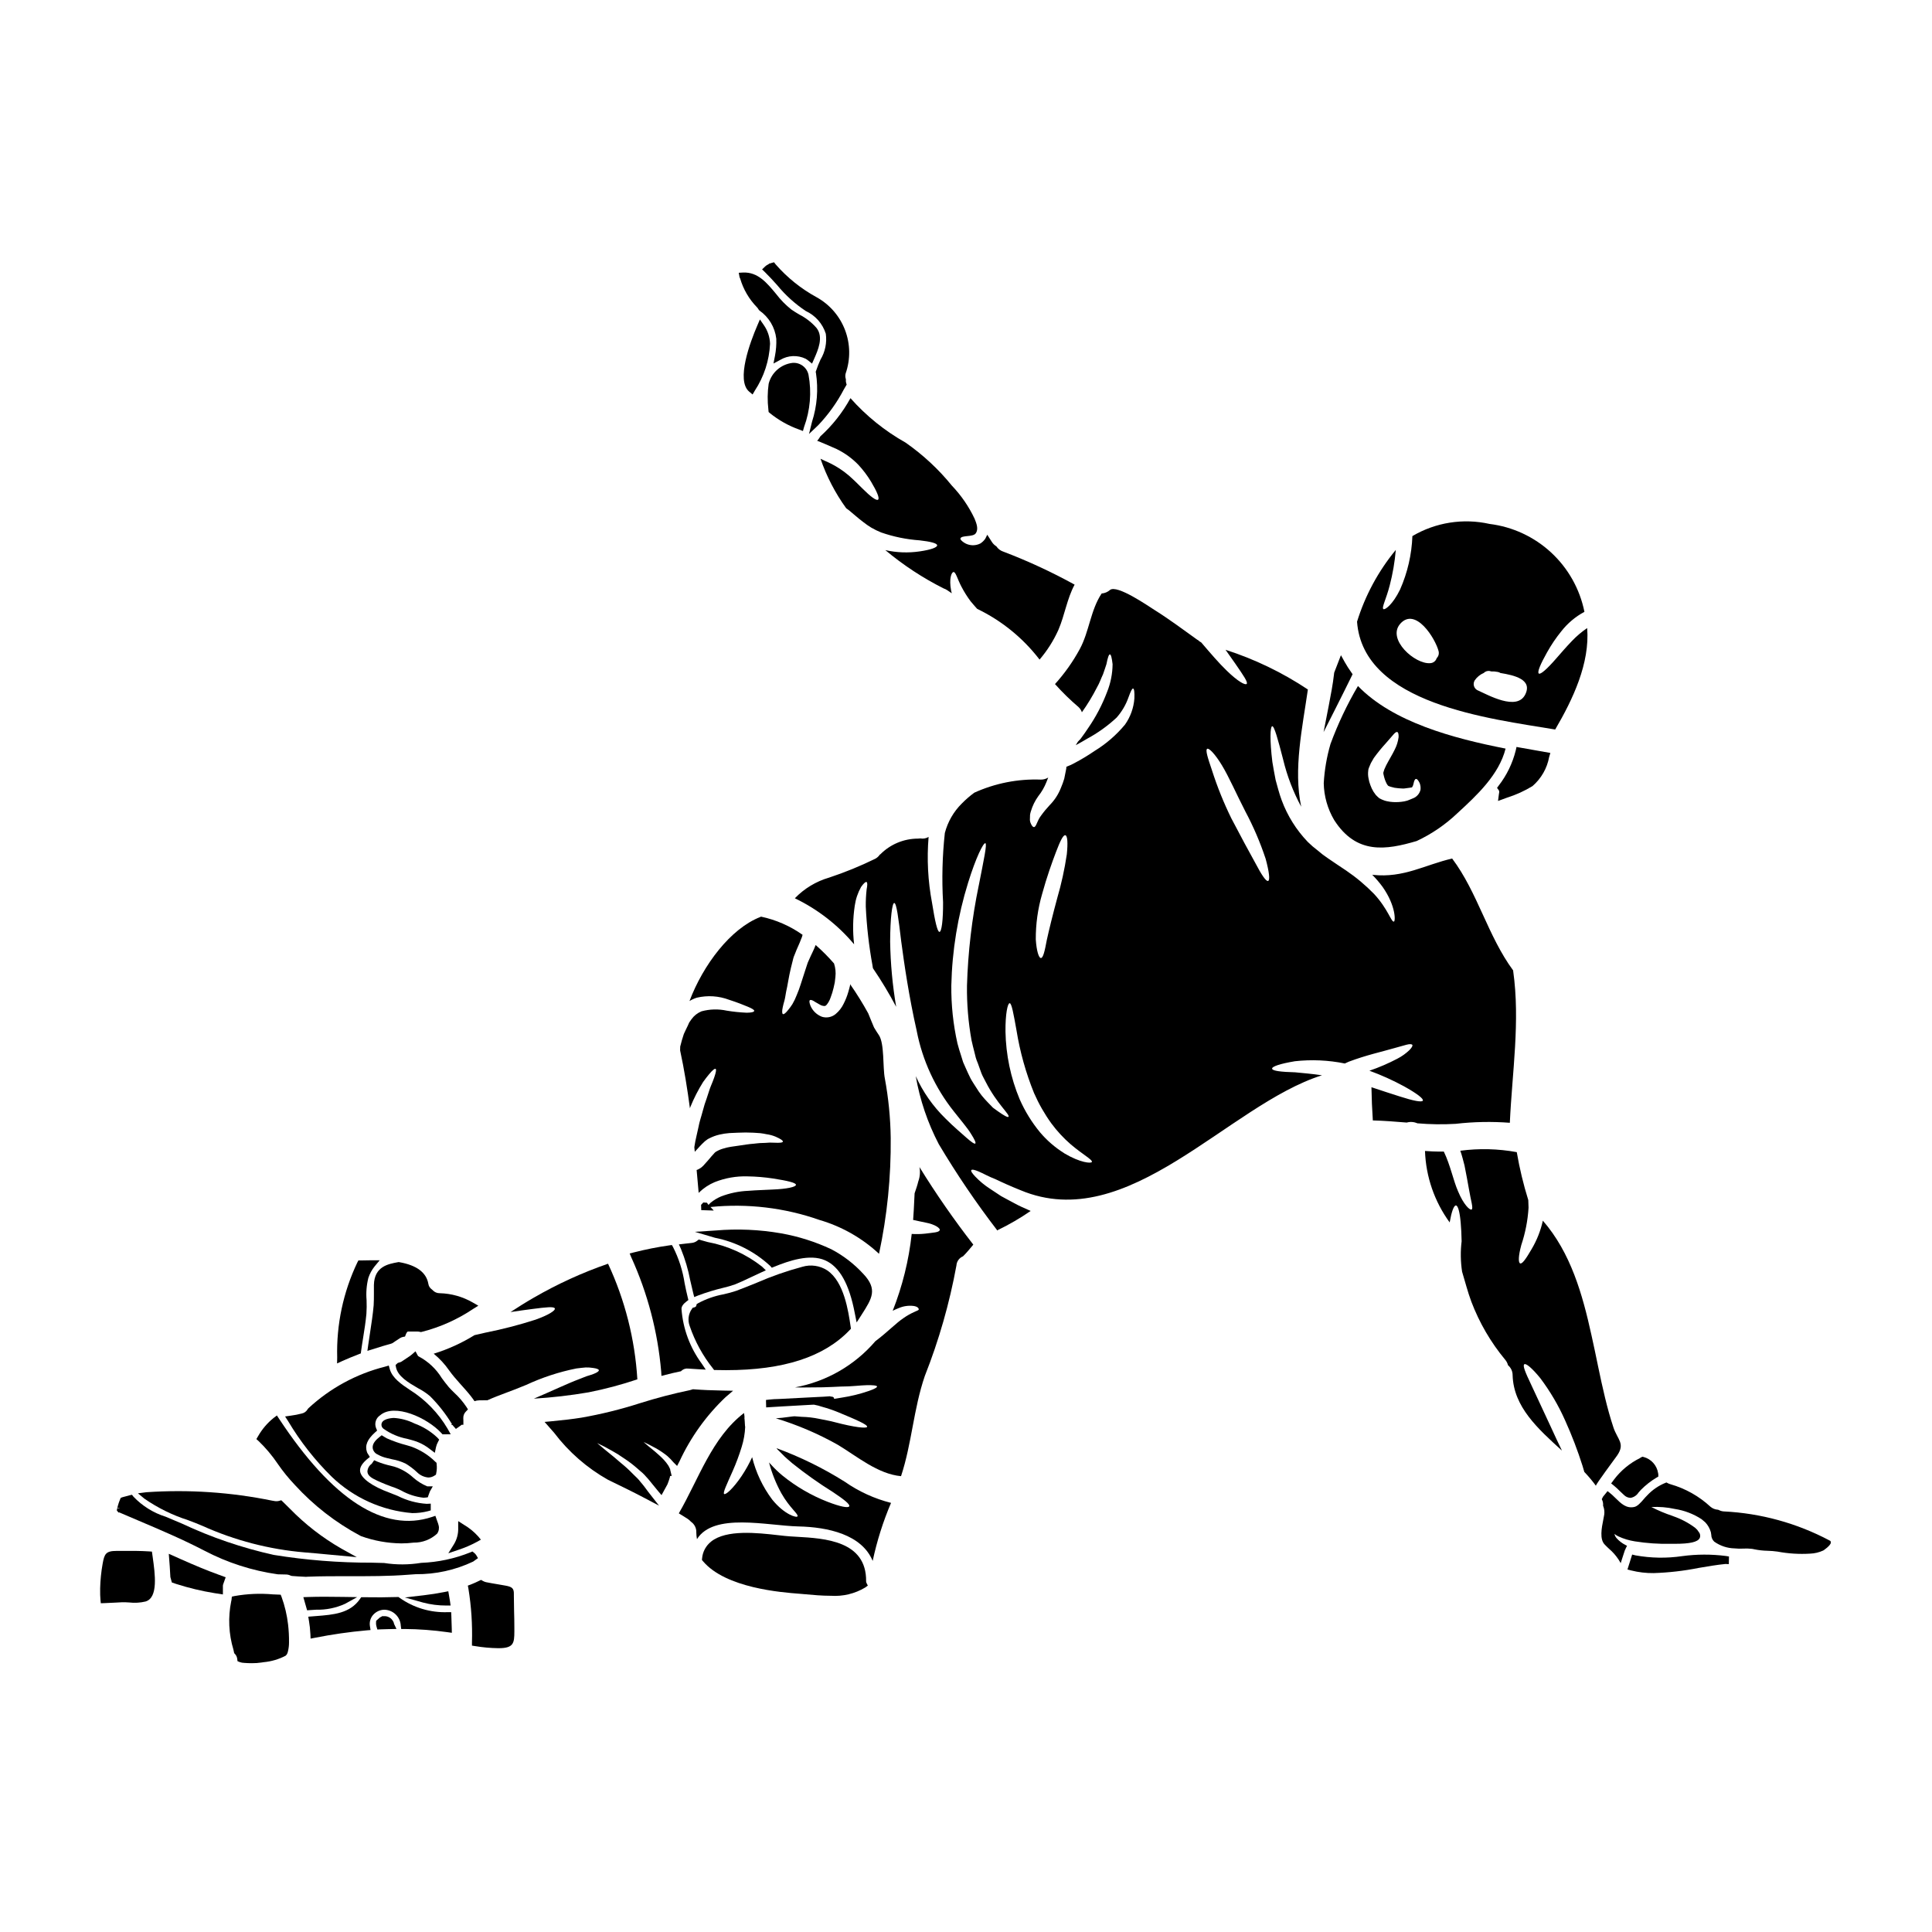 <?xml version="1.0" encoding="UTF-8"?>
<!-- Uploaded to: SVG Repo, www.svgrepo.com, Generator: SVG Repo Mixer Tools -->
<svg fill="#000000" width="800px" height="800px" version="1.1" viewBox="144 144 512 512" xmlns="http://www.w3.org/2000/svg">
 <g>
  <path d="m243.09 484.5c-0.02 0.73 0 1.473 0 2.203 0 1.098 0 2.184-0.066 3.238-0.215 2.422-0.59 4.859-0.953 7.223-0.168 1.098-0.332 2.195-0.492 3.293l-0.215 1.539 1.969-0.617c1.465-0.461 2.914-0.914 4.379-1.312l0.277-0.117c0.301-0.191 0.59-0.395 0.883-0.59 0.395-0.262 0.75-0.516 1.137-0.746l-0.004 0.004c0.242-0.152 0.508-0.262 0.789-0.32l0.539-0.098 0.195-0.516c0.227-0.598 0.477-0.82 0.582-0.82h2.457c0.258 0.004 0.516 0.039 0.766 0.098l0.215 0.047 0.215-0.047c4.852-1.23 9.449-3.285 13.605-6.07l1.391-0.871-1.422-0.816c-2.676-1.555-5.703-2.414-8.797-2.492-0.727 0.016-1.422-0.289-1.902-0.832l-0.211-0.184c-0.496-0.344-0.824-0.875-0.91-1.469-0.523-3.004-3.106-4.934-7.68-5.738l-0.172-0.031-0.176 0.031c-2.644 0.473-6.277 1.152-6.398 6.012z"/>
  <path d="m371.02 494.46 1.336-2.078c2.754-4.309 4.273-6.691 0.453-10.766l-0.004 0.004c-2.43-2.664-5.309-4.883-8.5-6.555-4.238-1.984-8.715-3.406-13.32-4.219-5.719-0.996-11.539-1.25-17.32-0.754l-5.512 0.355 5.309 1.574h0.004c5.461 1.082 10.52 3.652 14.613 7.43l0.461 0.512 0.641-0.262c3.859-1.574 9.445-3.481 13.484-1.703 3.816 1.672 6.398 6.269 7.871 14.051z"/>
  <path d="m319.22 507.45 0.07 1.18 1.152-0.297c1.238-0.316 2.5-0.629 3.731-0.875l0.277-0.051 0.199-0.188h0.004c0.477-0.418 1.109-0.613 1.738-0.531 0.891 0.074 1.785 0.125 2.676 0.172l1.969 0.109-1.094-1.637v0.004c-3.098-4.211-4.945-9.207-5.336-14.418-0.031-0.637 0.395-1.312 1.312-2.004l0.512-0.395-0.156-0.625c-0.316-1.234-0.566-2.484-0.82-3.731h-0.004c-0.504-3.356-1.535-6.609-3.062-9.637l-0.332-0.582-0.66 0.09c-3.168 0.449-6.312 1.074-9.418 1.867l-1.113 0.281 0.445 1.059v-0.004c4.336 9.547 7.012 19.762 7.91 30.211z"/>
  <path d="m262.81 555.63 2.633-0.895c1.715-0.559 3.375-1.273 4.961-2.133l1.035-0.578-0.754-0.91h-0.004c-1.078-1.191-2.336-2.211-3.723-3.027l-1.531-0.977v1.82c0.055 1.531-0.344 3.043-1.148 4.348z"/>
  <path d="m260.39 525.52-0.457-0.508h0.004c-1.758-1.668-3.84-2.957-6.117-3.785-1.695-0.844-3.539-1.34-5.43-1.457-0.023 0-2.754 0.035-3.231 1.367-0.188 0.559 0.016 1.168 0.496 1.508 1.863 1.328 3.996 2.234 6.246 2.656 0.867 0.23 1.719 0.457 2.519 0.734v0.004c1.293 0.488 2.5 1.176 3.578 2.043l1.234 0.93 0.32-1.516v-0.004c0.109-0.477 0.285-0.938 0.523-1.367z"/>
  <path d="m259.53 534.8 0.078-0.395c0.164-0.777 0.203-1.574 0.109-2.363l-0.039-0.395-0.293-0.25c-1.832-1.812-4.047-3.195-6.477-4.055l-1.125-0.336c-1.812-0.465-3.582-1.082-5.293-1.84-0.258-0.133-0.508-0.277-0.746-0.441l-0.59-0.367-0.543 0.426c-0.848 0.668-1.969 1.695-1.848 2.934 0.102 0.777 0.609 1.441 1.332 1.742 0.758 0.43 1.574 0.746 2.426 0.934 0.445 0.117 0.906 0.219 1.379 0.328h-0.004c1.25 0.215 2.461 0.602 3.602 1.148 1.078 0.648 2.086 1.41 3 2.269 0.805 0.812 1.871 1.312 3.012 1.414 0.594-0.004 1.176-0.188 1.668-0.52z"/>
  <path d="m239.07 502.88 0.547-0.211 0.074-0.574c0.164-1.23 0.363-2.461 0.559-3.684 0.328-2.035 0.66-4.137 0.852-6.242v-0.004c0.078-1.211 0.094-2.422 0.043-3.633-0.168-1.969-0.008-3.953 0.473-5.871 0.367-1.117 0.934-2.156 1.668-3.066l1.336-1.613h-2.094c-1.035 0-2.055 0.027-2.977 0.051h-0.57l-0.273 0.508c-3.75 7.859-5.582 16.5-5.348 25.207l-0.031 1.574 1.434-0.664c1.402-0.617 2.856-1.223 4.309-1.777z"/>
  <path d="m502.2 323.19 0.25-0.52-0.332-0.477h0.004c-0.629-0.871-1.211-1.777-1.738-2.711l-1.02-1.848-1.789 4.621-0.059 0.469c-0.273 2.484-0.816 5.352-1.391 8.324l-1.359 6.965 3.203-6.332c1.426-2.828 2.856-5.68 4.231-8.492z"/>
  <path d="m264.34 513.05c-0.531-0.523-1.027-1.012-1.41-1.453-0.672-0.789-1.27-1.598-1.863-2.402l0.004 0.004c-1.484-2.414-3.586-4.391-6.09-5.719-0.129-0.055-0.23-0.156-0.289-0.281l-0.586-1.09-0.93 0.82c-0.156 0.141-0.324 0.273-0.5 0.395-0.352 0.223-0.691 0.465-1.043 0.699-0.352 0.234-0.809 0.551-1.219 0.812-0.219 0.129-0.457 0.219-0.703 0.27l-0.289 0.082-0.59 0.547 0.094 0.527c0.441 2.492 3.348 4.168 5.902 5.652h0.004c1.109 0.574 2.152 1.266 3.109 2.066 2.234 2.231 4.191 4.719 5.828 7.422l-0.199 0.219h0.348c0.047 0.078 0.117 0.16 0.164 0.238l0.734 0.82 0.887-0.629c0.156-0.09 0.305-0.195 0.445-0.309 0.039-0.047 0.078-0.094 0.117-0.145l0.535-0.023v-1.059c0.004-0.238-0.004-0.477-0.023-0.715-0.02-0.656 0.238-1.289 0.707-1.746l0.527-0.543-0.395-0.648c-0.934-1.398-2.035-2.676-3.277-3.812z"/>
  <path d="m253.47 535.54c-1.426-1.305-3.121-2.281-4.969-2.859l-0.895-0.227h0.004c-1.266-0.273-2.504-0.656-3.703-1.145l-0.75-0.332-0.652 0.949c-0.711 0.488-1.137 1.297-1.133 2.156 0.145 1.148 1.324 1.711 2.625 2.332 1.539 0.707 3.117 1.332 4.723 1.879 0.43 0.156 0.996 0.426 1.637 0.723v0.004c1.809 1.016 3.801 1.656 5.859 1.891 0.184 0 0.371-0.012 0.551-0.035l0.613-0.078 0.191-0.586c0.117-0.344 0.227-0.66 0.367-0.984l0.762-1.336h-1.484l0.004 0.004c-1.371-0.57-2.641-1.367-3.75-2.356z"/>
  <path d="m340.15 217.81c0.844 2.891 2.391 5.523 4.5 7.672 0.152 0.172 0.285 0.359 0.395 0.562l0.207 0.246h0.004c2.488 1.73 4.113 4.445 4.465 7.457 0.062 1.531-0.055 3.062-0.348 4.566l-0.395 2.023 1.816-0.973h-0.004c2.039-1.215 4.555-1.328 6.691-0.301 0.254 0.141 0.492 0.305 0.715 0.488l1 0.812 0.52-1.18c1.078-2.441 2.555-5.777 0.715-8.215v-0.004c-1.281-1.484-2.84-2.707-4.59-3.598-0.723-0.43-1.449-0.859-2.113-1.332v0.004c-1.523-1.207-2.887-2.602-4.062-4.148-2.41-2.891-4.789-5.844-8.773-5.664l-1.117 0.062 0.203 1.098c0.031 0.148 0.09 0.293 0.172 0.422z"/>
  <path d="m347.69 253.18 0.293 0.266c2.328 1.891 4.961 3.375 7.785 4.383l1.02 0.395 0.297-1.062c1.633-4.422 2.043-9.207 1.18-13.844-0.426-1.969-2.25-3.32-4.258-3.148-3.035 0.367-5.535 2.555-6.301 5.512-0.32 2.269-0.348 4.57-0.078 6.848z"/>
  <path d="m349.98 219.59c2.168 2.637 4.711 4.938 7.551 6.828 2.543 1.168 4.473 3.356 5.316 6.023 0.328 2.383-0.168 4.805-1.41 6.863-0.445 0.973-0.84 1.969-1.18 2.981l-0.09 0.27 0.066 0.277v-0.004c0.66 4.328 0.309 8.746-1.027 12.91l-0.816 3.269 2.445-2.32c2.703-2.84 4.996-6.047 6.812-9.523l0.727-1.238-0.129-0.418c-0.078-0.27-0.105-0.555-0.078-0.832v-0.168l-0.051-0.168v-0.004c-0.129-0.453-0.129-0.934-0.004-1.387 1.297-3.727 1.238-7.789-0.164-11.477s-4.059-6.762-7.504-8.684c-4.133-2.25-7.832-5.219-10.922-8.766l-0.395-0.52-0.637 0.176c-0.191 0.055-0.355 0.105-0.52 0.164h-0.109l-0.152 0.148c-0.094 0.062-0.355 0.203-0.445 0.25v0.004c-0.211 0.117-0.398 0.266-0.566 0.441l-0.738 0.707 0.738 0.707c1.133 1.109 2.223 2.316 3.281 3.488z"/>
  <path d="m503.87 325.8c-2.875 4.891-5.309 10.031-7.273 15.352-0.992 3.391-1.594 6.887-1.793 10.418 0.066 3.426 1.016 6.777 2.754 9.734 5.902 9.238 13.777 7.961 21.871 5.578h0.004c3.981-1.863 7.629-4.356 10.809-7.391 5.117-4.695 11.02-10.176 12.754-17.105-13.895-2.727-29.859-7-39.125-16.586zm14.695 29.719c-0.371 0.172-0.812 0.348-1.129 0.469l-0.516 0.195c-0.273 0.074-0.543 0.121-0.812 0.195-0.965 0.172-1.945 0.23-2.922 0.176-0.555-0.031-1.109-0.105-1.648-0.227-0.371-0.074-0.734-0.191-1.082-0.344-0.27-0.102-0.531-0.227-0.785-0.367l-0.074-0.047-0.195-0.121-0.023-0.027-0.023-0.023-0.051-0.047-0.242-0.219-0.469-0.469-0.613-0.863-0.004-0.004c-0.328-0.547-0.598-1.121-0.812-1.719-0.227-0.578-0.391-1.18-0.492-1.793-0.141-0.68-0.168-1.375-0.074-2.066v-0.098l0.074-0.371 0.023-0.047 0.074-0.219 0.172-0.418 0.344-0.812c0.273-0.469 0.516-0.938 0.789-1.379v0.004c0.953-1.316 1.977-2.582 3.074-3.781 0.836-0.938 1.523-1.723 1.969-2.262 0.516-0.637 0.91-0.934 1.18-0.836 0.273 0.098 0.371 0.59 0.344 1.375v-0.004c-0.156 1.168-0.516 2.301-1.059 3.348-0.613 1.273-1.5 2.676-2.234 4.102-0.148 0.348-0.32 0.711-0.492 1.082l-0.148 0.492-0.098 0.27v0.027c-0.047 0.613 0.051 0.395 0.098 0.836 0.074 0.344 0.195 0.734 0.324 1.129 0.125 0.395 0.32 0.734 0.465 1.059l-0.004-0.004c0.094 0.117 0.176 0.238 0.25 0.367 0-0.023 0.098 0.098 0.047 0.098 0.133 0.098 0.285 0.172 0.445 0.219 0.094 0 0.047 0.051 0.27 0.098 0.32 0.098 0.688 0.195 1.059 0.273h-0.004c0.711 0.109 1.422 0.176 2.141 0.199 0.121-0.016 0.242-0.016 0.363 0l0.566-0.074c0.32-0.047 0.613-0.098 0.91-0.121 0.516-0.121 0.492-0.023 0.688-0.145v-0.004c0.184-0.285 0.309-0.605 0.367-0.938 0.148-0.711 0.324-1.18 0.617-1.25 0.297-0.07 0.613 0.297 1.008 1.082 0.223 0.57 0.297 1.184 0.223 1.789-0.242 0.992-0.934 1.812-1.875 2.215z"/>
  <path d="m361.39 259.65c-0.172 0.27-0.297 0.492-0.516 0.789-0.098 0.098-0.195 0.242-0.32 0.367 0.32 0.121 0.59 0.219 0.883 0.348 1.332 0.539 2.824 1.203 4.328 1.867l0.121 0.051h-0.047l0.004-0.004c2.106 1.039 4.016 2.434 5.648 4.125 1.262 1.367 2.383 2.856 3.344 4.449 1.574 2.629 2.309 4.398 1.871 4.766-0.441 0.371-2.016-0.812-4.152-2.949-1.059-1.059-2.285-2.285-3.688-3.516l-0.004 0.004c-1.488-1.262-3.133-2.336-4.887-3.195l-0.125-0.047-0.121-0.074c-0.789-0.348-1.547-0.688-2.285-1.059l-0.004-0.004c1.613 4.688 3.906 9.109 6.809 13.125 0.242 0.172 0.469 0.324 0.711 0.516 1.152 0.938 2.383 2.066 3.781 3.121h0.004c0.672 0.535 1.379 1.027 2.113 1.477 0.445 0.242 0.91 0.492 1.379 0.734 0.418 0.172 0.836 0.371 1.277 0.566 3.293 1.145 6.723 1.848 10.199 2.09 2.824 0.32 4.644 0.758 4.644 1.328 0 0.566-1.719 1.18-4.621 1.598-3.035 0.449-6.125 0.336-9.121-0.336 4.75 3.973 9.945 7.383 15.477 10.164 0.32 0.105 0.629 0.254 0.91 0.441 0.418 0.297 0.836 0.566 1.227 0.84-0.051-0.246-0.121-0.492-0.172-0.711-0.613-3.219 0.121-4.867 0.613-4.918 0.613-0.098 1.035 1.844 2.164 3.957v-0.004c0.695 1.324 1.488 2.59 2.383 3.789 0.543 0.66 1.133 1.328 1.746 2.016v-0.004c6.488 3.125 12.152 7.731 16.531 13.441 2.031-2.371 3.711-5.023 4.992-7.871 1.691-3.938 2.258-8.211 4.297-11.992-6.047-3.332-12.32-6.238-18.773-8.699-0.805-0.238-1.504-0.75-1.969-1.453-0.473-0.289-0.879-0.684-1.18-1.152-0.395-0.637-0.812-1.277-1.227-1.918-0.172 0.371-0.371 0.734-0.539 1.082h-0.004c-0.344 0.488-0.777 0.906-1.277 1.23-1.379 0.707-3.031 0.621-4.328-0.223-0.688-0.469-1.031-0.84-0.957-1.105 0.27-0.91 3.289-0.32 4.027-1.328 0.863-1.156 0.172-2.754-0.293-3.938v0.004c-1.52-3.211-3.547-6.156-6-8.727-3.539-4.359-7.676-8.203-12.285-11.414-5.488-3.082-10.422-7.062-14.598-11.773-2.082 3.801-4.781 7.223-7.992 10.129z"/>
  <path d="m363.22 480.66c-1.953-1.266-4.359-1.613-6.59-0.949-4.117 1.102-8.141 2.508-12.047 4.211-1.812 0.734-3.629 1.477-5.488 2.164h0.004c-1.094 0.363-2.203 0.668-3.328 0.914-2.387 0.434-4.688 1.242-6.82 2.402l-0.336 0.219-0.086 0.395c-0.074 0.324-0.469 0.438-0.59 0.465l-0.352 0.082-0.215 0.297c-0.949 1.324-1.172 3.035-0.59 4.559 1.391 4.082 3.477 7.891 6.172 11.258l0.289 0.395h0.473c0.926 0.023 1.824 0.035 2.711 0.035 15.215 0 25.949-3.492 32.75-10.629l0.332-0.348-0.07-0.473c-0.613-4.199-1.75-11.988-6.219-14.996z"/>
  <path d="m326.91 483.27c0.246 1.117 0.504 2.246 0.789 3.375l0.277 1.086 1.043-0.418h-0.004c2.176-0.812 4.394-1.492 6.652-2.031 1.066-0.246 2.117-0.551 3.148-0.918 1.266-0.504 2.719-1.18 4.289-1.934 0.816-0.395 1.664-0.789 2.531-1.18l1.324-0.605-1.047-1.004c-4.188-3.285-9.105-5.512-14.34-6.484l-2.414-0.672-0.395 0.324h0.004c-0.453 0.352-1.004 0.559-1.574 0.594-0.434 0.031-0.875 0.086-1.309 0.145l-1.969 0.23 0.555 1.227v0.004c1.09 2.664 1.906 5.434 2.438 8.262z"/>
  <path d="m346.4 230.12-1.016-1.465-0.699 1.633c-1.836 4.266-5.707 14.516-2.137 17.508l0.895 0.746 0.586-1.004-0.004 0.004c2.441-3.703 3.836-7.992 4.047-12.422-0.055-1.793-0.637-3.531-1.672-5z"/>
  <path d="m326.94 437.39c0.938-2.312 2.07-4.539 3.394-6.652 0.59-0.812 1.105-1.5 1.574-2.043 0.887-1.078 1.5-1.574 1.742-1.426 0.242 0.148 0.074 0.961-0.371 2.262-0.219 0.637-0.516 1.398-0.883 2.258-0.367 0.863-0.641 1.918-1.031 3.023l0.004 0.004c-0.453 1.207-0.84 2.438-1.156 3.684-0.344 1.355-0.836 2.656-1.129 4.277-0.172 0.789-0.348 1.598-0.539 2.41-0.098 0.418-0.172 0.836-0.273 1.25l-0.195 1.129c-0.023 0.148-0.051 0.297-0.074 0.469 0.051 0.395 0.074 0.789 0.121 1.203 0.469-0.516 0.938-1.008 1.379-1.5l-0.004 0.004c0.344-0.379 0.703-0.742 1.082-1.082 0.168-0.18 0.355-0.336 0.562-0.465l0.121-0.098c0.051-0.051 0.348-0.246 0.348-0.246l0.344-0.168v-0.004c0.871-0.453 1.797-0.789 2.754-1.008 0.855-0.195 1.727-0.328 2.602-0.395 0.762-0.027 1.5-0.074 2.211-0.098h0.004c1.375-0.074 2.75-0.074 4.129 0 0.613 0.047 1.227 0.07 1.793 0.121 0.566 0.051 1.129 0.172 1.645 0.273 0.863 0.117 1.707 0.344 2.508 0.684 1.25 0.566 1.918 0.984 1.871 1.277-0.047 0.297-0.887 0.371-2.262 0.297h-0.004c-0.801-0.055-1.609-0.039-2.406 0.047-0.441 0-0.91 0.027-1.426 0.051-0.516 0.023-1.082 0.121-1.668 0.172-1.156 0.07-2.434 0.297-3.809 0.492-0.711 0.098-1.449 0.195-2.211 0.32h-0.004c-0.676 0.105-1.34 0.262-1.992 0.465-0.637 0.176-1.246 0.434-1.816 0.766l-0.145 0.074-0.121 0.098h-0.004c-0.141 0.102-0.266 0.227-0.371 0.367l-0.711 0.789c-0.539 0.637-1.105 1.328-1.793 2.062v-0.004c-0.18 0.227-0.375 0.434-0.594 0.621l-0.344 0.293 0.004-0.004c-0.281 0.199-0.578 0.371-0.887 0.52l-0.219 0.07-0.074 0.027c0.172 2.039 0.371 4.055 0.543 6.094l0.168-0.195c1.184-1.137 2.566-2.047 4.082-2.684 2.766-1.094 5.723-1.613 8.699-1.52 2.269 0.035 4.535 0.223 6.781 0.566 3.758 0.59 6.047 1.105 6.047 1.672 0 0.566-2.41 1.105-6.191 1.25-1.871 0.121-4.106 0.145-6.492 0.344-2.465 0.105-4.898 0.613-7.199 1.5-0.984 0.414-1.902 0.973-2.727 1.648l-0.555 0.57-0.137-0.148-0.277-0.418-0.973-0.066-0.59 0.633 0.047 1.395 3.316 0.109-0.867-0.938h0.004c9.762-0.984 19.621 0.188 28.879 3.434 5.887 1.719 11.289 4.789 15.777 8.969 2.16-10.102 3.199-20.414 3.098-30.742-0.074-5.269-0.59-10.52-1.551-15.703-0.59-2.977-0.07-9.289-1.594-11.527-0.422-0.613-0.84-1.273-1.277-2.016-0.469-1.129-1.008-2.383-1.547-3.758h-0.004c-1.453-2.648-3.047-5.215-4.777-7.691l-0.047 0.418c-0.148 0.539-0.273 1.105-0.445 1.645-0.309 1.07-0.723 2.106-1.227 3.098-0.5 1.051-1.223 1.98-2.113 2.727-1.012 0.848-2.379 1.125-3.637 0.738-1.371-0.523-2.469-1.578-3.047-2.926-0.297-0.789-0.371-1.301-0.148-1.473 0.219-0.172 0.715 0 1.43 0.492 0.344 0.195 0.711 0.418 1.152 0.66 0.375 0.242 0.805 0.375 1.25 0.395 0.348-0.023 0.422-0.121 0.715-0.465 0.406-0.535 0.723-1.133 0.934-1.77 0.324-0.832 0.586-1.688 0.789-2.555 0.098-0.469 0.191-0.961 0.32-1.453 0.047-0.465 0.098-0.957 0.168-1.449 0.141-1.207 0.016-2.434-0.367-3.59-1.508-1.734-3.137-3.371-4.867-4.887-0.566 1.5-1.156 2.508-1.695 3.781l-0.395 0.887-0.246 0.738c-0.195 0.586-0.367 1.152-0.562 1.719-0.762 2.234-1.305 4.328-2.137 6.191v0.004c-0.312 0.816-0.691 1.605-1.133 2.359-0.34 0.531-0.707 1.039-1.109 1.523-0.66 0.84-1.152 1.23-1.398 1.105-0.242-0.125-0.273-0.758-0.051-1.789 0.098-0.52 0.273-1.133 0.469-1.848 0.195-0.711 0.273-1.496 0.441-2.336 0.395-1.621 0.664-3.832 1.254-6.242 0.145-0.613 0.297-1.227 0.465-1.867l0.004 0.004c0.074-0.375 0.176-0.742 0.293-1.105l0.371-0.91c0.418-1.18 1.152-2.582 1.547-3.711 0.18-0.387 0.32-0.789 0.418-1.203-3.309-2.344-7.059-3.981-11.023-4.82-0.07 0.027-0.121 0.074-0.195 0.102-7.871 3.07-15.113 12.652-18.75 22.262v0.004c0.609-0.375 1.262-0.672 1.945-0.887 2.848-0.672 5.836-0.473 8.574 0.566 2.16 0.688 3.781 1.352 4.914 1.82 1.129 0.469 1.793 0.859 1.719 1.129-0.074 0.273-0.734 0.469-2.016 0.469-1.762-0.078-3.519-0.258-5.258-0.543-2.211-0.48-4.508-0.422-6.691 0.172-1.062 0.434-1.984 1.156-2.652 2.09l-0.566 0.812-0.051 0.074-0.121 0.27-0.242 0.543c-0.348 0.734-0.734 1.496-1.059 2.234-0.363 1.078-0.684 2.184-0.957 3.316 0 0.27-0.023 0.539-0.023 0.812v0.219c1.105 5.086 1.918 10.234 2.602 15.352h-0.004c0.043-0.113 0.078-0.23 0.102-0.348z"/>
  <path d="m217.6 531.93c1.359 1.973 2.871 3.832 4.519 5.57 4.965 5.441 10.824 9.996 17.32 13.469l0.27 0.133h-0.004c3.422 1.227 7.023 1.871 10.656 1.914 1.09 0 2.176-0.07 3.254-0.203 2.309 0.035 4.535-0.82 6.231-2.383 0.445-0.633 0.59-1.426 0.395-2.172-0.094-0.387-0.219-0.766-0.371-1.133l-0.492-1.418-0.93 0.312c-12.684 4.219-26.324-4.539-40.492-26.027l-0.578-0.875-0.84 0.633c-1.699 1.355-3.117 3.031-4.184 4.926l-0.414 0.695 0.602 0.543h0.004c1.891 1.82 3.586 3.836 5.055 6.016z"/>
  <path d="m231.93 535.37c5.789 5.562 13.32 8.961 21.324 9.617 1.398 0.008 2.797-0.16 4.156-0.504l0.742-0.211v-1.793l-1.035 0.051v0.004c-2.691-0.168-5.32-0.883-7.727-2.102-0.766-0.316-1.508-0.617-2.18-0.867-4.539-1.66-7.441-3.738-7.766-5.562-0.172-0.961 0.367-1.996 1.656-3.148l0.914-0.754-0.5-0.789v0.004c-0.102-0.148-0.188-0.309-0.254-0.477-0.609-1.75 0.055-3.375 2.16-5.258l0.523-0.473-0.281-0.648h0.004c-0.5-1.242-0.051-2.664 1.07-3.391 3.777-3.273 12.465 0.617 16.246 4.723l0.293 0.32 2.164-0.023-0.824-1.465h0.004c-2.457-4.172-5.875-7.691-9.973-10.27-2.184-1.453-4.66-3.106-5.348-5.512l-0.273-0.965-0.957 0.293h0.004c-7.617 1.91-14.625 5.719-20.375 11.066l-0.168 0.227c-0.332 0.586-0.898 1-1.555 1.133-0.953 0.25-1.922 0.441-2.902 0.566l-1.523 0.215 0.836 1.289v0.004c3.203 5.375 7.082 10.312 11.543 14.699z"/>
  <path d="m540.99 356.26 2.414-0.879h-0.004c2.356-0.742 4.613-1.77 6.723-3.055 2.312-1.996 3.875-4.723 4.422-7.731l0.316-1.055-4.199-0.742c-1.242-0.215-2.527-0.441-3.836-0.68l-0.938-0.168-0.199 0.926-0.004-0.004c-0.84 3.394-2.383 6.574-4.527 9.336l-0.43 0.582 0.43 0.586c0.133 0.18 0.184 0.402 0.141 0.621-0.051 0.215-0.086 0.434-0.102 0.656z"/>
  <path d="m193.79 546.84c1.438 0.543 2.754 1.043 3.852 1.527h0.004c8.555 3.859 17.703 6.238 27.055 7.031 2.008 0.152 4.106 0.355 6.277 0.562l7.574 0.699-4.086-2.266c-4.988-2.859-9.559-6.394-13.578-10.512-0.656-0.633-1.297-1.27-1.93-1.906l-0.414-0.395-0.555 0.156v0.004c-0.406 0.109-0.828 0.129-1.242 0.051l-0.594-0.098c-10.965-2.246-22.184-3-33.352-2.242l-2.25 0.293 1.75 1.445v-0.004c3.531 2.441 7.402 4.344 11.488 5.652z"/>
  <path d="m387.36 457.07c-0.219 0.934-0.59 2.039-0.98 3.168-0.074 1.477-0.148 2.973-0.223 4.473-0.047 0.863-0.098 1.719-0.168 2.582 1.078 0.273 2.309 0.465 3.34 0.711 2.41 0.441 4.004 1.523 3.684 2.062-0.32 0.539-1.523 0.566-3.856 0.863-1.176 0.129-2.363 0.152-3.543 0.074-0.762 6.984-2.457 13.836-5.039 20.367 0.52-0.266 1.051-0.504 1.598-0.711 1.254-0.539 2.625-0.734 3.981-0.562 1.035 0.168 1.305 0.613 1.332 0.859 0.023 0.32-0.617 0.418-1.254 0.762h-0.004c-0.957 0.426-1.871 0.945-2.727 1.547-1.992 1.305-4.297 3.758-7.519 6.168-5.488 6.402-13.012 10.723-21.305 12.238 0.637 0.027 1.273 0.027 1.918 0.027 1.914-0.027 3.731-0.027 5.457-0.051 1.723-0.023 3.289-0.145 4.766-0.195 2.926 0 5.258-0.344 6.926-0.367 1.668-0.023 2.633 0.07 2.68 0.344 0.047 0.273-0.762 0.711-2.363 1.25-2.254 0.77-4.574 1.336-6.93 1.695-0.656 0.098-1.359 0.219-2.078 0.336-0.039-0.395-0.176-0.586-1.023-0.625v-0.066l-1.82 0.125c-0.582 0.023-1.285 0.062-2.137 0.105-3.898 0.203-9.297 0.488-9.594 0.496-0.992 0.027-1.812 0.055-2.625 0.156l-0.863 0.105 0.051 1.969 4.453-0.273c2.926-0.156 5.223-0.281 7.027-0.395l1.18-0.059 0.004 0.004c0.742 0.133 1.477 0.32 2.191 0.57 1.43 0.391 2.832 0.867 4.203 1.426 4.863 2.016 7.871 3.316 7.691 3.887-0.148 0.465-3.394 0.121-8.504-1.227-1.301-0.371-2.676-0.566-4.152-0.887l-0.004-0.004c-1.543-0.324-3.113-0.508-4.691-0.543-0.418-0.023-0.836-0.07-1.254-0.098l-0.637-0.047s-0.395 0.023-0.539 0.047c-0.91 0.125-1.82 0.223-2.727 0.348l-1.672 0.145h-0.004c5.703 1.734 11.199 4.082 16.395 7.004 5.117 3.07 10.629 7.766 16.781 8.328 2.875-8.699 3.289-17.742 6.297-26.539 3.742-9.469 6.551-19.277 8.383-29.293 0.066-1.078 0.746-2.023 1.746-2.43 0.98-0.961 1.844-2.039 2.727-3.098-5.125-6.594-9.891-13.461-14.277-20.566 0.25 1.266 0.148 2.578-0.297 3.793z"/>
  <path d="m373.53 563.05c0.125-10.734-10.988-11.367-18.344-11.785l-1.918-0.117c-0.828-0.055-1.875-0.172-3.051-0.309-5.465-0.621-13.719-1.555-17.773 1.699l0.004 0.004c-1.375 1.09-2.238 2.695-2.387 4.445l-0.039 0.418 0.27 0.324c6 7.125 20.75 8.266 25.586 8.633l1.637 0.141c2.012 0.184 4.328 0.395 6.621 0.395l-0.004-0.004c3.215 0.227 6.426-0.539 9.188-2.203l0.664-0.492-0.371-0.738h0.004c-0.062-0.129-0.09-0.27-0.086-0.41z"/>
  <path d="m349.77 527.78c0.113 0.125 0.223 0.258 0.32 0.395l0.023 0.023 0.027 0.023 0.07 0.074 0.172 0.145 0.297 0.297 0.613 0.617c0.789 0.859 1.766 1.621 2.703 2.457h0.004c3.418 2.738 6.996 5.273 10.711 7.59 2.852 1.895 4.621 3.266 4.348 3.785-0.273 0.52-2.387 0.098-5.703-1.18l0.004 0.004c-4.356-1.695-8.418-4.059-12.043-7.008-1.047-0.871-2.031-1.812-2.945-2.824l-0.566-0.617c0.746 2.856 1.844 5.602 3.269 8.184 2.184 3.859 4.617 5.559 4.273 6.098-0.172 0.465-3.441-0.418-6.691-4.426-2.519-3.348-4.336-7.18-5.332-11.25-0.789 1.734-1.719 3.402-2.777 4.984-2.309 3.418-4.25 5.062-4.644 4.766-0.395-0.297 0.688-2.508 2.262-6.07v0.004c0.918-2.082 1.715-4.215 2.383-6.391 0.543-1.727 0.859-3.519 0.934-5.332-0.027-0.098-0.027-0.172-0.051-0.246-0.023-0.344-0.047-0.812-0.074-1.25-0.023-0.195-0.023-0.418-0.047-0.59v-0.004c-0.027-0.098-0.047-0.195-0.051-0.297h0.051c-0.008-0.344-0.043-0.688-0.098-1.031-0.012-0.082-0.031-0.16-0.051-0.242-8.527 6.535-11.988 17.496-17.273 26.586 0.812 0.492 1.621 0.984 2.41 1.5h-0.004c0.297 0.207 0.57 0.445 0.812 0.715 0.941 0.645 1.48 1.73 1.422 2.871 0.008 0.586 0.066 1.172 0.176 1.75 4.449-7.106 18.578-3.566 26.859-3.371 7.871 0.172 16.812 2.141 19.707 9.145 1.121-5.273 2.75-10.426 4.863-15.383-4.391-1.109-8.547-3.012-12.262-5.606-5.703-3.59-11.773-6.57-18.102-8.895z"/>
  <path d="m336.3 514.25 1.969-1.684-2.574-0.047c-3-0.051-5.586-0.164-7.91-0.344h-0.211l-0.199 0.074h-0.004c-0.164 0.062-0.332 0.113-0.504 0.148-4.473 0.93-8.898 2.086-13.258 3.461-5.07 1.633-10.246 2.91-15.492 3.832-2.273 0.363-4.769 0.664-7.871 0.953l-1.926 0.18 2.531 2.879c3.852 5.078 8.703 9.312 14.254 12.445 3.543 1.715 6.535 3.176 9.477 4.723l4.07 2.148-2.836-3.625c-0.164-0.211-0.32-0.422-0.469-0.633-0.148-0.211-0.336-0.461-0.496-0.664-0.309-0.422-0.652-0.836-1-1.238l-0.559-0.68v-0.004c-0.301-0.336-0.617-0.656-0.949-0.961-0.215-0.207-0.441-0.418-0.641-0.629-0.988-1.023-2.039-1.984-3.148-2.875l-0.832-0.715c-0.703-0.613-1.379-1.18-2.019-1.684-0.758-0.613-2.25-1.82-3.441-2.867v-0.004c1.375 0.633 2.719 1.332 4.019 2.098 0.93 0.508 1.832 1.066 2.695 1.676l0.527 0.352v-0.004c1.199 0.793 2.344 1.668 3.418 2.617 0.227 0.207 0.449 0.395 0.672 0.586v0.004c0.418 0.332 0.812 0.691 1.184 1.074l0.395 0.445c0.395 0.422 0.789 0.848 1.18 1.355l0.578 0.719c0.496 0.617 0.973 1.203 1.457 1.777l0.926 1.09 1.57-2.863c0.234-0.594 0.445-1.18 0.621-1.805l0.082-0.422h0.418l-0.395-1.652v-0.168l-0.129-0.18 0.004-0.008c-0.062-0.18-0.145-0.355-0.25-0.52l-0.156-0.281v0.004c-0.336-0.512-0.715-0.992-1.129-1.438-0.727-0.789-1.539-1.488-2.301-2.152l-0.207-0.176c-1.309-1.039-2.242-1.84-2.914-2.445 0.836 0.395 1.945 0.945 3.422 1.75h-0.004c1.02 0.59 1.996 1.258 2.914 1.996 0.586 0.52 1.133 1.082 1.637 1.684l0.941 0.941 0.621-1.18c2.965-6.414 7.117-12.203 12.242-17.066z"/>
  <path d="m571.76 536.06-0.789 1.066 0.703 0.562h0.004c0.551 0.453 1.074 0.938 1.574 1.445 0.363 0.355 0.727 0.707 1.109 1.047 0.441 0.457 1.039 0.73 1.672 0.762h0.145c0.848-0.164 1.59-0.676 2.047-1.406 0.203-0.254 0.418-0.492 0.648-0.723 1.227-1.238 2.606-2.32 4.102-3.219l0.496-0.285v-0.57l-0.059-0.363v0.004c-0.324-2.059-1.832-3.731-3.848-4.266l-0.336-0.066-0.59 0.32-0.031 0.047c-2.688 1.324-5.035 3.258-6.848 5.644z"/>
  <path d="m629.11 552.39-0.254-0.141v-0.004c-8.664-4.594-18.23-7.227-28.027-7.703-0.477-0.027-0.945-0.164-1.363-0.391l-0.207-0.062h-0.004c-0.734-0.043-1.434-0.328-1.992-0.812-3-2.773-6.613-4.805-10.543-5.93-0.309-0.082-0.605-0.207-0.883-0.363l-0.195-0.117-0.211 0.074c-1.883 0.75-3.574 1.91-4.949 3.398-0.281 0.266-0.574 0.605-0.891 0.973-0.758 0.875-1.617 1.871-2.496 2.051-2.102 0.457-3.488-0.898-4.953-2.34l0.004 0.004c-0.547-0.562-1.129-1.09-1.746-1.574l-0.395-0.293-0.301 0.395c-0.27 0.34-0.535 0.652-0.891 1.094l-0.324 0.648 0.09 0.207 0.008 0.004c0.203 0.445 0.289 0.938 0.25 1.426v0.117l0.043 0.105 0.004 0.004c0.266 0.695 0.355 1.445 0.262 2.184-0.051 0.371-0.141 0.828-0.246 1.336-0.445 2.227-1.055 5.277 0.414 6.691 0.367 0.395 0.742 0.73 1.117 1.086 0.965 0.828 1.812 1.789 2.512 2.852l0.566 0.941 0.328-1.047c0.121-0.395 0.246-0.789 0.375-1.156 0.125-0.371 0.266-0.789 0.395-1.211v-0.004c0.035-0.098 0.082-0.188 0.145-0.273l0.062-0.164v-0.004c0.027-0.062 0.055-0.129 0.09-0.191l0.277-0.543-0.426-0.227c-0.898-0.449-1.699-1.07-2.363-1.824-0.27-0.312-0.457-0.695-0.539-1.102 0.316 0.262 0.66 0.48 1.031 0.652 1.395 0.645 2.871 1.09 4.391 1.324 3.137 0.5 6.312 0.715 9.488 0.645h1.148c3.938 0 5.977-0.469 6.519-1.496 0.25-0.531 0.164-1.164-0.223-1.609-0.07-0.117-0.199-0.297-0.441-0.625l-0.566-0.535c-1.762-1.309-3.715-2.34-5.789-3.051l-0.203-0.086c-1.918-0.637-3.781-1.422-5.578-2.344 2.082-0.109 4.168 0.059 6.203 0.508 2.539 0.391 4.965 1.316 7.113 2.723l0.957 0.812c0.703 0.738 1.215 1.641 1.492 2.621 0.051 0.227 0.09 0.461 0.109 0.691 0.004 0.688 0.289 1.344 0.785 1.816 1.574 1.121 3.449 1.746 5.383 1.789 0.777 0.082 1.562 0.102 2.34 0.055 0.699-0.043 1.398-0.027 2.09 0.051 0.266 0.023 0.531 0.066 0.789 0.133 1.164 0.238 2.352 0.371 3.543 0.395 0.875 0.023 1.75 0.094 2.617 0.215 2.84 0.535 5.738 0.719 8.625 0.543 1.215-0.043 2.41-0.324 3.516-0.836 0.02 0 1.996-1.324 2.004-2.106z"/>
  <path d="m589.79 556.39c-4.102 0.605-8.277 0.535-12.359-0.199l-0.891-0.219-1.246 3.957 0.988 0.262v-0.004c1.949 0.488 3.957 0.727 5.969 0.699 4.012-0.129 8.008-0.586 11.945-1.375 2.496-0.426 4.848-0.824 7.086-1.043l0.875 0.043 0.039-2.023-0.816-0.137h-0.004c-3.848-0.492-7.742-0.48-11.586 0.039z"/>
  <path d="m529.82 441.82c4.746-0.543 9.535-0.633 14.301-0.27 0.613-13.383 2.777-26.859 0.887-40.23l-0.004-0.141c-6.734-9.145-9.387-20.621-16.168-29.66-7.176 1.645-12.828 5.207-20.988 4.328-0.051 0-0.121-0.027-0.195-0.027 0.996 1.004 1.918 2.078 2.754 3.219 3.59 5.117 3.418 9.219 2.977 9.191-0.688 0.148-1.551-3.34-5.234-7.32-2.258-2.316-4.746-4.402-7.422-6.219-1.574-1.031-3.191-2.137-4.887-3.289l-0.004-0.004c-0.918-0.613-1.797-1.285-2.629-2.016-0.926-0.691-1.805-1.449-2.629-2.262-3.047-3.18-5.406-6.949-6.93-11.078-0.688-1.848-1.129-3.688-1.598-5.359-0.32-1.719-0.637-3.289-0.859-4.742-0.711-5.82-0.59-9.359-0.051-9.48 0.539-0.121 1.523 3.441 2.926 8.895l-0.004-0.004c1.051 4.332 2.652 8.512 4.769 12.434-2.113-9.93 0.324-20.988 1.77-31.062-6.754-4.496-14.098-8.039-21.82-10.52 0.957 1.328 1.82 2.578 2.578 3.66 2.066 3 3.441 4.965 3.023 5.379-0.418 0.418-2.457-0.758-5.258-3.488-2.016-1.918-4.297-4.598-6.805-7.523l-0.004 0.008c-0.301-0.148-0.578-0.348-0.809-0.59-0.062-0.039-0.129-0.074-0.199-0.098-3.734-2.68-7.422-5.434-11.305-7.871-1.547-0.961-10.051-6.906-11.871-5.309-0.609 0.531-1.375 0.852-2.184 0.91-2.953 4.426-3.269 10.051-5.801 14.746v-0.004c-1.809 3.34-4.012 6.449-6.562 9.266 1.941 2.172 4.023 4.207 6.242 6.094 0.406 0.379 0.711 0.852 0.887 1.375 1.488-2.082 2.816-4.277 3.981-6.559 0.734-1.25 1.105-2.457 1.621-3.516 0.371-1.031 0.664-1.941 0.91-2.703 0.32-1.645 0.613-2.555 0.91-2.555s0.516 0.934 0.711 2.606c-0.023 2.519-0.52 5.012-1.461 7.348-1.281 3.394-2.973 6.621-5.039 9.609-0.539 0.859-1.18 1.695-1.793 2.555l-0.047 0.074c-0.062 0.082-0.129 0.164-0.199 0.242l-0.121 0.148-0.273 0.27h0.004c-0.098 0.094-0.188 0.191-0.273 0.297-0.172 0.297-0.367 0.613-0.562 0.91 1.008-0.539 2.016-1.105 2.949-1.668v-0.004c2.852-1.531 5.496-3.422 7.871-5.629 1.398-1.578 2.473-3.414 3.168-5.402 0.543-1.477 0.91-2.34 1.203-2.309 0.297 0.027 0.418 0.957 0.348 2.652v-0.004c-0.188 2.484-1.047 4.871-2.484 6.906-2.285 2.754-5.008 5.113-8.059 6.981-1.715 1.176-3.496 2.25-5.336 3.219-0.688 0.375-1.402 0.703-2.137 0.98-0.023 0.195-0.023 0.348-0.047 0.539-0.148 0.84-0.324 1.695-0.52 2.606v0.004c-0.246 0.824-0.539 1.637-0.883 2.43-0.664 1.699-1.664 3.246-2.945 4.547-0.832 0.883-1.605 1.816-2.312 2.801-1.059 1.328-1.277 3.074-1.895 3.047-0.297 0-0.566-0.344-0.836-0.957h0.004c-0.195-0.41-0.273-0.871-0.227-1.324 0-0.297 0-0.613 0.027-0.961 0.027-0.348 0.145-0.613 0.219-0.934h0.004c0.418-1.426 1.074-2.769 1.941-3.977 0.914-1.148 1.648-2.426 2.188-3.789 0.145-0.395 0.32-0.789 0.465-1.18-0.582 0.359-1.258 0.551-1.941 0.543-6.07-0.23-12.109 0.957-17.645 3.465-1.18 0.867-2.289 1.828-3.316 2.875-2.172 2.152-3.727 4.852-4.496 7.812-0.664 6.09-0.82 12.223-0.469 18.336 0.027 4.863-0.395 7.871-0.957 7.871s-1.203-2.926-1.969-7.719c-1.09-5.746-1.395-11.617-0.91-17.449-0.652 0.398-1.43 0.539-2.184 0.395-0.203 0.031-0.41 0.051-0.617 0.051-3.746 0.004-7.336 1.496-9.973 4.152l-0.148 0.086c-0.309 0.465-0.73 0.848-1.227 1.109-3.949 1.934-8.027 3.598-12.203 4.984-3.457 1-6.59 2.891-9.09 5.481 6.039 2.906 11.395 7.066 15.703 12.199-0.398-3.402-0.34-6.844 0.172-10.23 0.246-1.742 0.812-3.426 1.672-4.965 0.688-0.961 1.18-1.426 1.449-1.305s0.246 0.812 0.023 1.969c-0.168 1.512-0.242 3.027-0.223 4.547 0.242 5.223 0.832 10.418 1.773 15.559 0.047 0.27 0.074 0.516 0.121 0.758v0.004c2.242 3.289 4.297 6.703 6.16 10.223-0.973-5.711-1.504-11.488-1.598-17.277 0.027-6.34 0.543-10.199 1.082-10.234 0.613 0 1.105 3.906 1.844 10.102 0.816 6.117 2.043 14.621 4.129 23.836h-0.004c1.52 7.789 4.894 15.098 9.84 21.305 1.82 2.336 3.586 4.348 4.5 5.871 0.98 1.523 1.398 2.434 1.18 2.629-0.215 0.195-1.078-0.418-2.363-1.547-1.305-1.203-3.219-2.727-5.555-5.09l0.004 0.004c-3.301-3.223-5.969-7.031-7.871-11.23 1.094 6.285 3.148 12.359 6.098 18.016 4.723 7.934 9.906 15.582 15.531 22.902 0.07-0.051 0.098-0.098 0.168-0.148 3.012-1.453 5.906-3.137 8.66-5.039-0.121-0.047-0.219-0.098-0.32-0.145-1.402-0.613-2.754-1.203-4.004-1.895-1.246-0.688-2.438-1.277-3.516-1.895-1.082-0.711-2.066-1.352-2.977-1.969l0.004 0.004c-1.418-0.914-2.723-1.996-3.883-3.219-0.812-0.863-1.203-1.449-1.031-1.695s0.859-0.098 1.969 0.371 2.606 1.328 4.5 2.062c0.91 0.445 1.914 0.887 2.996 1.379 1.082 0.492 2.309 0.984 3.566 1.5 28.578 12.016 55.047-22.637 79.902-30.449-2.676-0.395-5.117-0.59-7.125-0.789-3.664-0.098-6.023-0.367-6.098-0.957-0.074-0.59 2.164-1.328 6-1.969l-0.004-0.004c4.426-0.496 8.906-0.297 13.27 0.594 0.348-0.145 0.664-0.32 1.031-0.469 4.668-1.766 8.848-2.652 11.75-3.512 1.473-0.418 2.676-0.738 3.543-0.984 0.867-0.242 1.449-0.195 1.574 0.047 0.125 0.242-0.145 0.715-0.789 1.379-0.941 0.898-2.008 1.66-3.168 2.258-2.387 1.254-4.867 2.324-7.418 3.195 3.152 1.152 6.215 2.531 9.164 4.133 3.316 1.844 5.211 3.266 4.992 3.785-0.219 0.52-2.582 0.047-6.144-1.105-2.113-0.641-4.668-1.527-7.477-2.438 0.047 2.926 0.168 5.875 0.367 8.801 2.977 0.07 5.973 0.32 8.969 0.562v0.004c0.934-0.27 1.934-0.199 2.824 0.195 3.394 0.293 6.809 0.336 10.211 0.137zm-109.65-60.895c1.23-4.496 2.629-8.379 3.688-11.156 1.059-2.773 1.867-4.523 2.457-4.426s0.711 2.016 0.395 5.117h-0.004c-0.578 3.906-1.426 7.766-2.531 11.555-1.18 4.371-2.137 8.266-2.754 11.055-0.543 2.902-0.961 4.816-1.574 4.816-0.539 0-1.152-1.82-1.352-4.918v0.004c-0.027-4.074 0.539-8.133 1.676-12.047zm-8.918 59.039c-0.195 0.219-1.18-0.32-2.777-1.449-0.395-0.273-0.836-0.59-1.328-0.961-0.418-0.441-0.883-0.934-1.402-1.449-0.52-0.516-1.031-1.129-1.574-1.77-0.535-0.68-1.031-1.395-1.477-2.137-0.469-0.758-1.031-1.547-1.5-2.434s-0.859-1.844-1.305-2.801c-0.219-0.492-0.441-0.98-0.66-1.5-0.148-0.516-0.32-1.055-0.492-1.594-0.348-1.082-0.711-2.188-1.008-3.371-1.129-5.035-1.672-10.188-1.621-15.348 0.207-9.238 1.703-18.402 4.449-27.227 2.086-6.734 4.055-10.629 4.57-10.469 0.516 0.156-0.418 4.402-1.742 11.184l-0.004-0.004c-1.812 8.746-2.856 17.637-3.121 26.566-0.059 4.852 0.344 9.695 1.203 14.473 0.219 1.082 0.516 2.113 0.758 3.121 0.125 0.516 0.246 1.008 0.371 1.5 0.121 0.492 0.344 0.961 0.516 1.402 0.32 0.934 0.637 1.82 0.961 2.676 0.324 0.859 0.789 1.574 1.152 2.34 2.953 5.82 6.582 8.77 6.027 9.262zm14.793 9.66h-0.004c-2.41-1.5-4.574-3.367-6.41-5.531-2.199-2.664-4.016-5.613-5.41-8.773-2.375-5.688-3.648-11.777-3.758-17.941-0.047-4.668 0.566-7.519 1.105-7.519 0.539 0 1.031 2.824 1.82 7.223v0.004c0.918 5.688 2.477 11.25 4.644 16.59 1.242 2.836 2.781 5.535 4.594 8.043 1.5 2.027 3.215 3.883 5.117 5.531 3.195 2.727 5.902 4.129 5.606 4.695-0.203 0.402-3.047 0.223-7.309-2.309zm54.016-72.164c-0.543 0.195-1.77-1.672-3.371-4.723-1.695-3.023-3.91-7.176-6.387-11.895-2.016-4.106-3.723-8.352-5.117-12.707-1.105-3.266-1.82-5.43-1.25-5.699 0.469-0.219 2.039 1.328 3.883 4.371 1.918 3.172 3.762 7.477 6.168 12.145h-0.004c2.168 4.055 3.984 8.289 5.43 12.656 0.941 3.465 1.188 5.68 0.648 5.852z"/>
  <path d="m571.57 522.27c-0.859-2.578-1.574-5.207-2.211-7.836-1.352-5.531-2.363-11.109-3.613-16.637-2.363-10.766-5.481-21.82-12.875-30.309-0.59 2.688-1.613 5.258-3.023 7.617-1.402 2.41-2.434 3.91-2.977 3.711-0.543-0.195-0.488-1.992 0.273-4.816h-0.004c1.082-3.219 1.738-6.562 1.941-9.949-0.023-0.688-0.047-1.355-0.07-2.016-1.297-4.164-2.316-8.41-3.051-12.707-4.934-0.906-9.98-1.031-14.957-0.371 0.469 1.355 0.789 2.68 1.105 3.887 0.492 2.336 0.812 4.348 1.129 6.019 0.516 3.195 1.305 5.434 0.738 5.68-0.469 0.195-2.09-1.277-3.566-4.816-1.273-2.879-2.039-6.953-3.781-10.543-1.008 0-2.016 0-3.023-0.047-0.664-0.051-1.305-0.098-1.969-0.121l0.004-0.008c0.234 6.828 2.512 13.426 6.539 18.945 0.492-2.797 1.082-4.496 1.648-4.496 0.566 0 1.031 1.766 1.273 4.57 0.121 1.379 0.219 3.074 0.246 4.891l0.004 0.004c-0.332 2.688-0.289 5.406 0.121 8.082 0.812 2.652 1.473 5.356 2.457 7.961v0.004c2.117 5.574 5.137 10.762 8.945 15.352 0.367 0.422 0.629 0.926 0.762 1.469 0.785 0.66 1.234 1.633 1.227 2.66 0.246 8.402 6.691 14.168 13.074 19.977-0.934-1.918-1.918-4.027-2.926-6.238-2.09-4.477-3.938-8.504-5.332-11.453-1.398-2.949-2.211-4.84-1.719-5.184 0.418-0.348 2.066 1.008 4.203 3.637v-0.004c2.633 3.496 4.859 7.281 6.633 11.281 1.766 3.91 3.301 7.922 4.598 12.016 0.172 0.586 0.32 1.105 0.469 1.594 1.105 1.152 2.129 2.375 3.07 3.664 0-0.445 5.117-7.273 5.629-8.016 2.191-3.199 0.113-4.168-0.992-7.453z"/>
  <path d="m556.14 337.33c4.723-8.062 9.215-17.57 8.477-26.883-1.461 0.992-2.812 2.137-4.031 3.418-1.594 1.645-2.973 3.289-4.176 4.644-2.387 2.754-4.18 4.348-4.621 3.981-0.441-0.371 0.418-2.457 2.234-5.676h0.004c1.078-1.93 2.32-3.766 3.711-5.481 1.664-2.137 3.758-3.902 6.144-5.188v-0.047c-1.223-6.019-4.305-11.5-8.812-15.672-4.508-4.172-10.211-6.82-16.305-7.574-6.981-1.566-14.301-0.418-20.465 3.215-0.18 4.887-1.289 9.695-3.269 14.172-1.941 3.981-3.981 5.434-4.402 5.184-0.562-0.32 0.738-2.676 1.648-6.242l0.004-0.004c0.805-3.098 1.348-6.258 1.621-9.445-4.629 5.609-8.121 12.07-10.273 19.02 1.617 21.918 35.289 25.684 52.512 28.578zm-21.352-12.988c0.605-0.895 1.457-1.594 2.453-2.016 0.43-0.449 1.074-0.629 1.676-0.469l0.27 0.074-0.004 0.004c0.594-0.023 1.188 0.023 1.77 0.145 0.238 0.039 0.465 0.133 0.664 0.27 3.637 0.59 8.578 1.695 6.59 5.699-2.211 4.453-9.809 0.148-12.758-1.18-0.871-0.516-1.168-1.633-0.66-2.512zm-19.711-15.039c4.059-4.547 9.316 3.906 10.176 7.297h-0.004c0.156 0.656-0.039 1.344-0.516 1.82-0.223 0.746-0.891 1.277-1.668 1.324-4.059 0.387-11.602-6.336-7.992-10.426z"/>
  <path d="m227.79 570.59c2.625 0.062 5.231-0.465 7.625-1.547l3.234-1.789-3.699-0.055c-3.543-0.055-6.449-0.07-9.289 0.023l-1.27 0.043 0.996 3.481 0.789-0.055c0.539-0.047 1.074-0.074 1.613-0.102z"/>
  <path d="m218.62 567.2-0.238-0.59-2.082-0.086h-0.004c-3.391-0.301-6.809-0.152-10.164 0.449l-0.691 0.156-0.07 0.703v0.004c-0.012 0.168-0.043 0.34-0.094 0.5-0.871 4.269-0.672 8.691 0.59 12.859l0.195 0.906 0.188 0.199 0.004 0.004c0.352 0.371 0.57 0.848 0.621 1.355l0.066 0.562 0.523 0.223v0.004c0.422 0.152 0.871 0.238 1.32 0.242 0.703 0.051 1.352 0.074 1.969 0.074 0.852 0.008 1.703-0.055 2.547-0.18l0.562-0.086c2.031-0.188 4.004-0.762 5.812-1.703l0.316-0.328-0.004 0.004c0.168-0.27 0.281-0.57 0.336-0.887 0.184-0.773 0.277-1.566 0.27-2.359 0.016-1.578-0.066-3.156-0.25-4.727-0.289-2.492-0.867-4.941-1.723-7.301z"/>
  <path d="m184.26 555.19-0.789-0.055c-2.242-0.152-4.551-0.145-6.754-0.129h-1.801c-2.879 0-3.254 0.789-3.719 3.418v-0.004c-0.383 2.137-0.602 4.297-0.656 6.469v0.473c-0.016 0.863 0.008 1.73 0.082 2.594l0.09 0.918 0.918-0.027c0.98-0.031 1.969-0.086 2.941-0.137l1.605-0.086-0.004-0.004c0.691-0.02 1.383-0.004 2.07 0.051 1.449 0.168 2.914 0.082 4.332-0.258 3.394-1.012 2.523-7.25 1.887-11.809z"/>
  <path d="m191.75 557.12-3.019-1.348 0.25 3.293c0.07 0.938 0.121 1.902 0.168 2.867l0.395 1.438 1.25 0.426h0.004c3.269 1.039 6.613 1.844 10.004 2.394l2.269 0.352v-2.293c0.004-0.145 0.031-0.285 0.082-0.418l0.656-1.84-1.832-0.672c-3.109-1.125-6.352-2.469-10.227-4.199z"/>
  <path d="m248.43 574.34c-0.043-0.281-0.148-0.551-0.305-0.785l-0.32-0.426c-0.543-0.586-1.32-0.887-2.113-0.824h-0.43l-0.207 0.156-0.348 0.156-1.023 0.91-0.035 0.668v0.004c0 0.301 0.047 0.605 0.141 0.895l0.219 0.742 0.789-0.039c0.613-0.035 1.215-0.043 1.82-0.055l2.449-0.059-0.598-1.25z"/>
  <path d="m262.8 565.7-0.984 0.195c-1.812 0.363-3.676 0.652-5.551 0.871l-4.969 0.574 4.812 1.352h0.004c2.008 0.531 4.078 0.797 6.156 0.789h1.145l-0.16-1.137c-0.074-0.535-0.168-1.07-0.281-1.676z"/>
  <path d="m263.61 572.17-0.043-0.93h-0.926c-4.559 0.168-9.043-1.172-12.758-3.816l-0.277-0.195h-0.336c-2.688 0.086-5.641 0.109-9.02 0.051h-0.527l-0.301 0.434c-2.652 3.863-7.031 4.203-11.664 4.562l-2.059 0.164 0.164 1.051 0.008-0.004c0.203 1.199 0.332 2.406 0.391 3.617l0.047 1.145 1.125-0.215h0.004c4.531-0.898 9.105-1.559 13.707-1.969l1.051-0.086-0.164-1.047c-0.168-1.035 0.117-2.09 0.785-2.898 0.746-0.883 1.824-1.406 2.977-1.441 2.371 0.016 4.312 1.887 4.418 4.254l0.113 0.852h0.859c3.816 0.027 7.633 0.312 11.414 0.848l1.145 0.16-0.023-1.152c-0.039-1.133-0.062-2.269-0.109-3.383z"/>
  <path d="m280.18 567.02v-0.449c0.059-1.668-0.473-2.039-2.207-2.363-0.719-0.133-1.441-0.254-2.156-0.375-0.996-0.164-1.969-0.332-2.961-0.531l-0.004 0.004c-0.32-0.07-0.629-0.191-0.914-0.355l-0.449-0.262-0.473 0.223c-0.73 0.359-1.492 0.711-2.246 1l-0.789 0.293 0.156 0.816c0.766 4.707 1.078 9.477 0.938 14.242v0.844l0.836 0.129c2 0.336 4.023 0.52 6.055 0.551h0.297c3.871-0.027 4.039-1.379 4.047-4.43v-0.996c0-1.5-0.027-3.004-0.074-4.504-0.02-1.297-0.055-2.578-0.055-3.836z"/>
  <path d="m225.18 561.87 0.262-0.023c3.703-0.152 7.5-0.141 11.137-0.137 5.117 0 10.441 0.023 15.664-0.395l1.941-0.137h-0.004c5.254 0.051 10.453-1.09 15.203-3.34 0.191-0.121 0.375-0.25 0.551-0.395l0.738-0.523-0.465-0.789v0.004c-0.145-0.234-0.328-0.441-0.547-0.609l-0.461-0.367-0.539 0.227c-4.16 1.676-8.578 2.617-13.062 2.789-3.242 0.531-6.551 0.543-9.801 0.035l-3.301-0.086c-8.695 0.016-17.375-0.672-25.957-2.059-8.387-1.863-16.543-4.644-24.32-8.297l-4.277-1.805v-0.004c-3.269-1.016-6.223-2.852-8.578-5.332l-0.395-0.5-0.617 0.145c-0.586 0.137-1.18 0.305-1.883 0.5l-0.473 0.176-0.184 0.43c-0.113 0.238-0.207 0.484-0.285 0.738l-0.098 0.289v-0.004c-0.086 0.246-0.16 0.492-0.223 0.746l-0.277 1.203h0.203v0.25l0.188 0.082 0.031 0.148 0.246-0.027 0.125 0.051c1.574 0.684 3.168 1.359 4.746 2.027 6.094 2.586 11.852 5.031 17.711 8.07l0.012 0.004c6.066 3.18 12.633 5.293 19.414 6.254l2.121 0.047c0.438-0.004 0.871 0.094 1.262 0.289l0.352 0.102c1.18 0.098 2.363 0.168 3.57 0.219v0.004c0.09 0.008 0.18 0.008 0.27 0zm-49.922-18.133c-0.027-0.062-0.043-0.129-0.051-0.195l0.539 0.102z"/>
  <path d="m301.28 508.12c-0.465 0.195-1.078 0.348-1.742 0.566-0.664 0.219-1.328 0.539-2.086 0.812-3.074 1.152-7.152 3.121-11.969 5.16h-0.004c4.859-0.297 9.699-0.855 14.5-1.676 4.379-0.867 8.695-2.016 12.926-3.438-0.641-10.613-3.277-21.008-7.766-30.645-6.871 2.375-13.496 5.41-19.781 9.055-1.969 1.129-4.008 2.406-6.07 3.758 2.234-0.348 4.25-0.613 5.949-0.836 3.441-0.445 5.602-0.688 5.797-0.125 0.195 0.562-1.719 1.77-5.117 2.977-4.363 1.402-8.801 2.551-13.293 3.441-1.008 0.219-1.945 0.441-2.879 0.66-3.379 2.094-7.012 3.746-10.809 4.918 1.57 1.277 2.953 2.777 4.106 4.445 1.742 2.434 3.883 4.449 5.723 6.781 0.348 0.445 0.688 0.91 0.984 1.355h-0.004c0.395-0.141 0.812-0.215 1.23-0.223 0.738 0 1.477-0.027 2.211-0.027 2.977-1.352 6.539-2.481 10.234-4.055v0.004c4.25-1.977 8.719-3.445 13.312-4.367 0.961-0.121 1.793-0.219 2.531-0.273v0.004c0.617-0.016 1.234 0.027 1.844 0.121 1.008 0.125 1.574 0.348 1.598 0.613 0.023 0.27-0.469 0.625-1.426 0.992z"/>
 </g>
</svg>